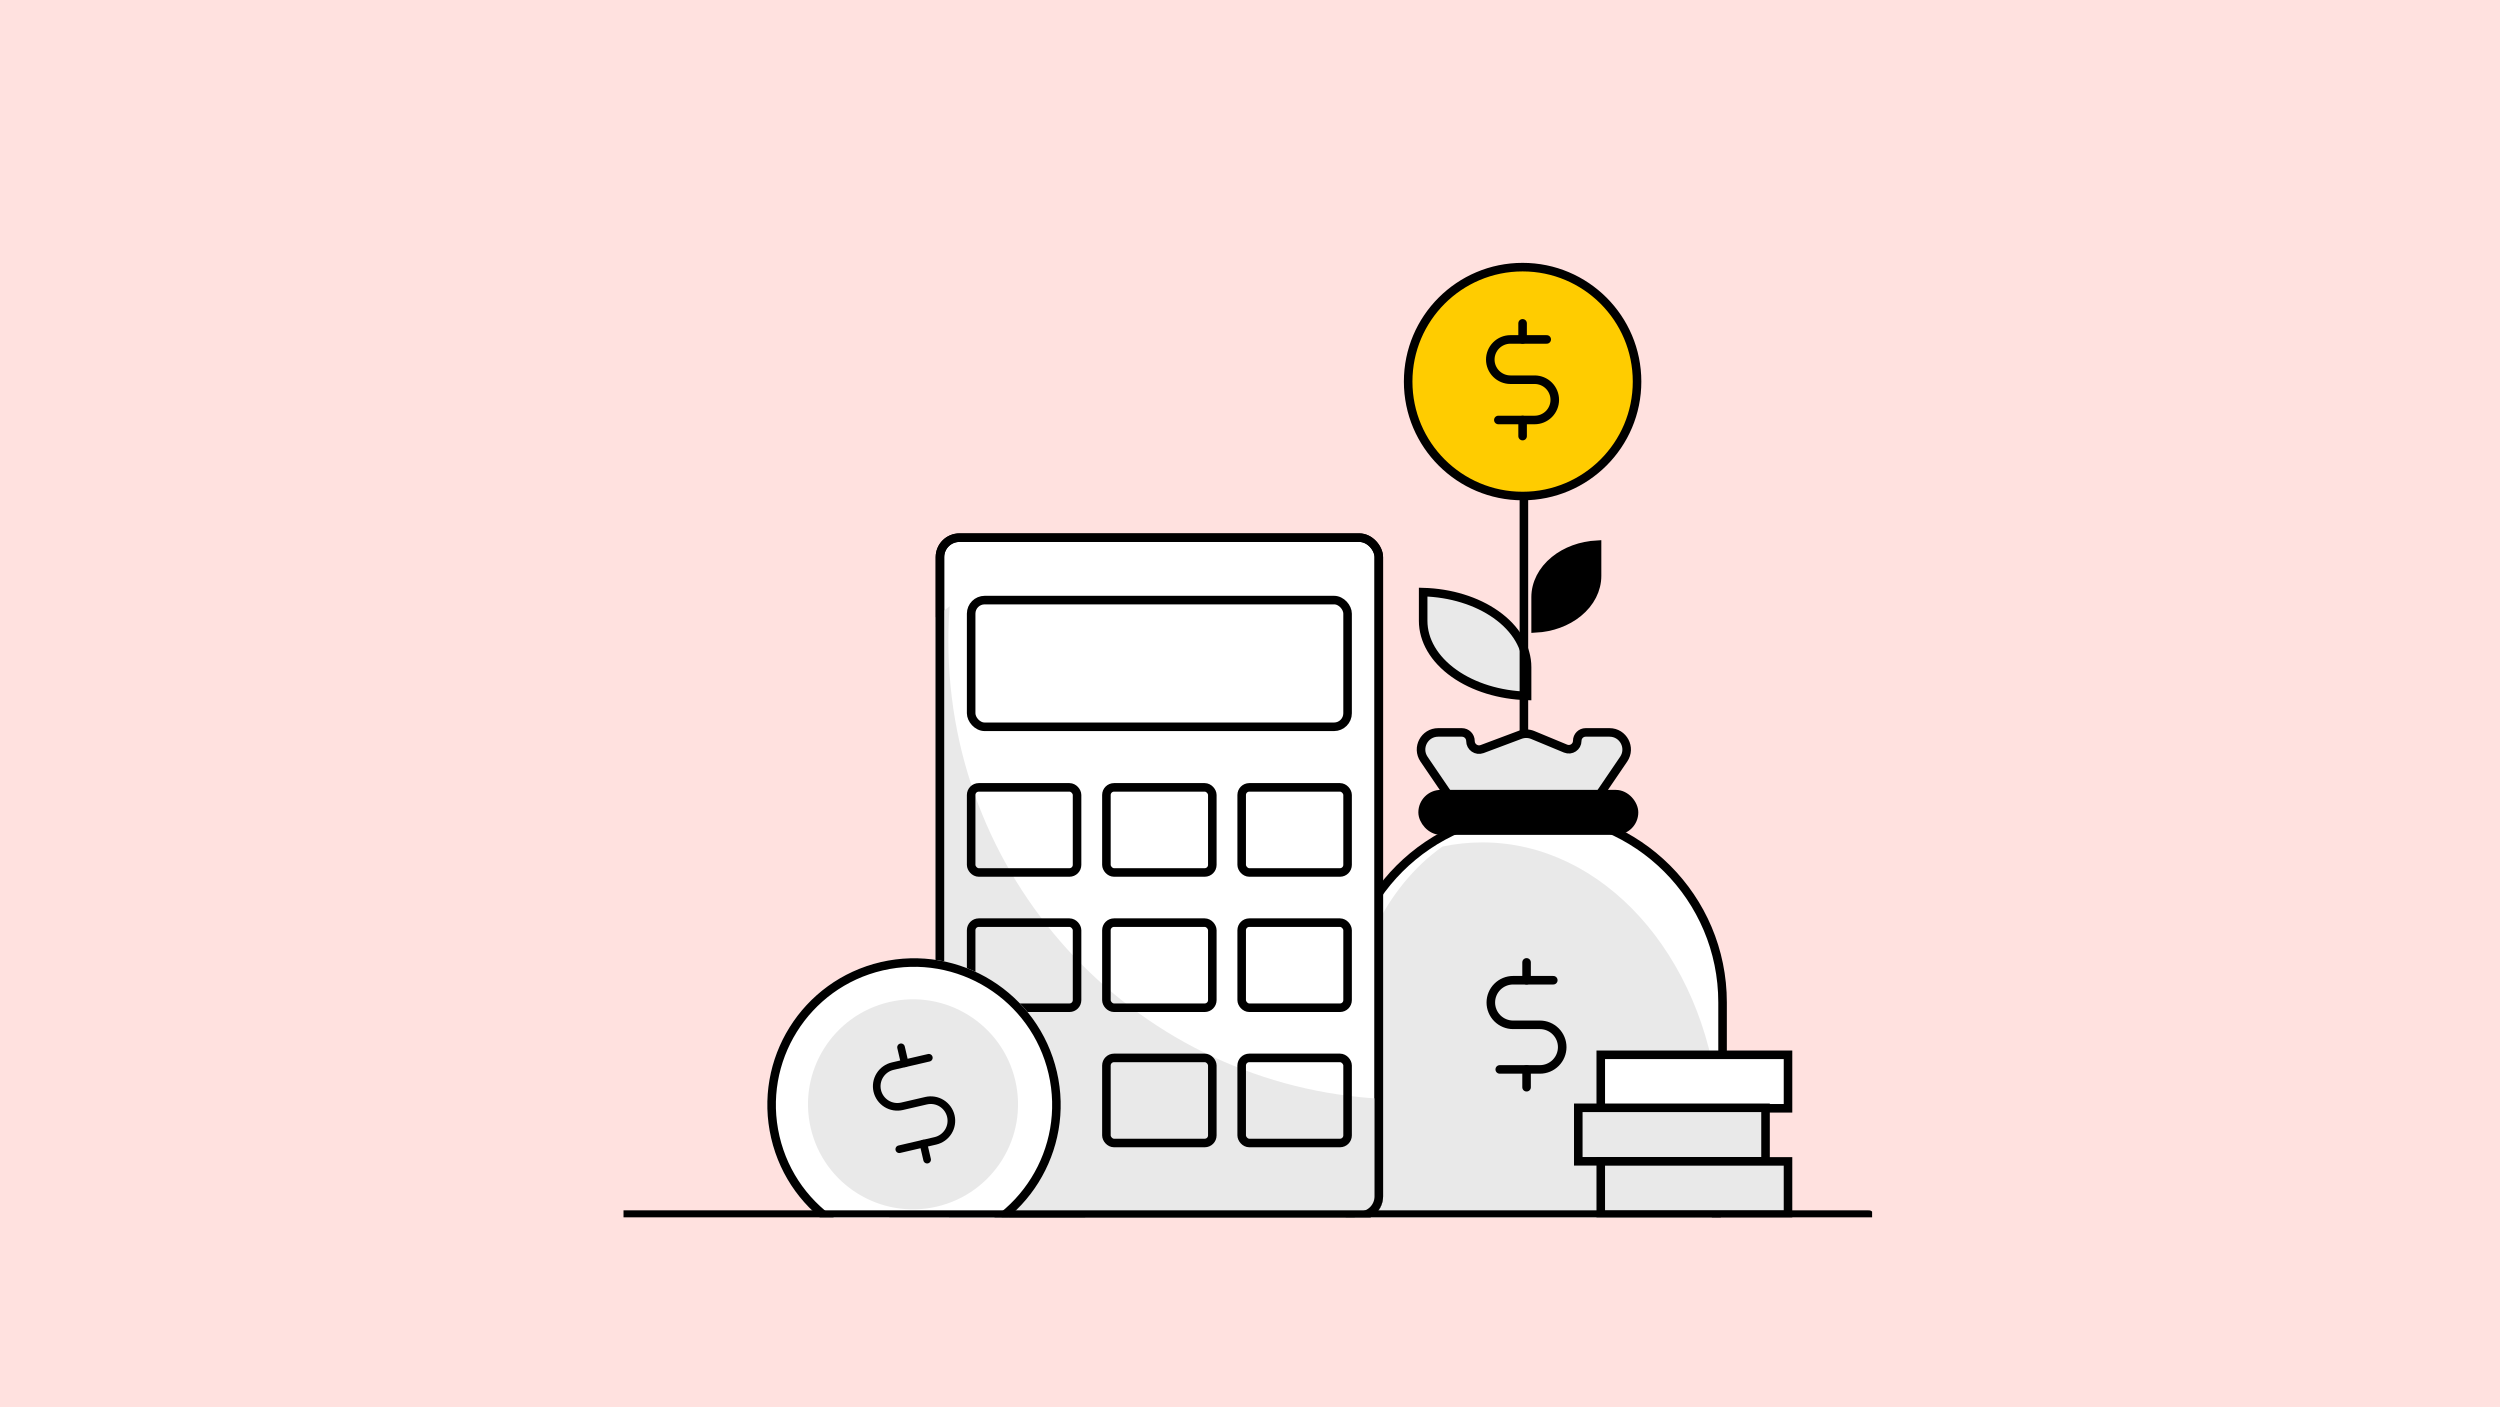 <svg width="421" height="237" viewBox="0 0 421 237" fill="none" xmlns="http://www.w3.org/2000/svg">
<rect width="421" height="237" fill="#FFE1DF"/>
<g clip-path="url(#clip0_63_2785)">
<path d="M257.16 117.19C252.526 117.063 248.147 115.706 244.902 113.416C241.493 111.009 239.66 107.809 239.66 104.551V99.71C244.293 99.838 248.672 101.194 251.917 103.485C255.327 105.891 257.16 109.092 257.16 112.35V117.19Z" fill="#E9E9E9" stroke="black" stroke-width="1.441" stroke-miterlimit="10"/>
<path d="M265.758 103.193C263.856 104.739 261.31 105.678 258.599 105.82V100.569C258.599 98.272 259.72 96.031 261.785 94.352C263.686 92.805 266.233 91.867 268.943 91.725V96.975C268.943 99.272 267.822 101.514 265.758 103.193Z" fill="black" stroke="black" stroke-width="1.441" stroke-miterlimit="10"/>
<path d="M256.625 66.996V127.607" stroke="black" stroke-width="1.441"/>
<path d="M275.68 64.259C275.68 74.903 267.051 83.531 256.407 83.531C245.763 83.531 237.134 74.903 237.134 64.259C237.134 53.615 245.763 44.986 256.407 44.986C267.051 44.986 275.68 53.615 275.68 64.259Z" fill="#FFCC00" stroke="black" stroke-width="1.441"/>
<path d="M256.405 54.45V57.163" stroke="black" stroke-width="1.441" stroke-linecap="round" stroke-linejoin="round"/>
<path d="M256.406 70.726V73.439" stroke="black" stroke-width="1.441" stroke-linecap="round" stroke-linejoin="round"/>
<path d="M252.322 70.726H258.43C259.33 70.726 260.194 70.369 260.83 69.733C261.466 69.097 261.824 68.234 261.824 67.335C261.824 66.435 261.466 65.573 260.83 64.936C260.194 64.3 259.33 63.943 258.43 63.943H254.358C253.458 63.943 252.595 63.586 251.959 62.95C251.322 62.314 250.965 61.451 250.965 60.552C250.965 59.652 251.322 58.79 251.959 58.154C252.595 57.517 253.458 57.16 254.358 57.16H260.467" stroke="black" stroke-width="1.441" stroke-linecap="round" stroke-linejoin="round"/>
<rect x="150.494" y="195.582" width="31.532" height="9.009" fill="#E9E9E9" stroke="black" stroke-width="1.441"/>
<path d="M246.767 138.073C247.304 138.862 248.197 139.334 249.151 139.334H264.083C265.037 139.334 265.929 138.862 266.466 138.073L273.427 127.844C274.729 125.93 273.359 123.339 271.044 123.339H267.025C266.243 123.339 265.608 123.974 265.608 124.756C265.608 125.767 264.581 126.452 263.648 126.066L258.121 123.775C257.446 123.495 256.69 123.482 256.006 123.738L249.583 126.145C248.635 126.5 247.625 125.799 247.625 124.788C247.625 123.988 246.977 123.339 246.177 123.339H242.19C239.875 123.339 238.504 125.93 239.806 127.844L246.767 138.073Z" fill="#E9E9E9" stroke="black" stroke-width="1.441"/>
<path d="M226.343 198.638C226.343 209.524 235.168 218.349 246.055 218.349L270.369 218.349C281.255 218.349 290.08 209.524 290.08 198.638L290.08 168.802C290.08 151.202 275.812 136.934 258.212 136.934C240.611 136.934 226.343 151.202 226.343 168.802L226.343 198.638Z" fill="white" stroke="black" stroke-width="1.441"/>
<path d="M227.064 188.888C227.064 204.759 237.357 217.625 250.053 217.625H266.37C279.066 217.625 289.359 204.759 289.359 188.888V185.426C286.802 160.845 269.987 141.86 249.625 141.86C247.339 141.86 245.097 142.1 242.915 142.559C233.452 149.241 227.064 161.93 227.064 176.484V188.888Z" fill="#E9E9E9"/>
<path d="M257.075 162.065V165.069" stroke="black" stroke-width="1.441" stroke-linecap="round" stroke-linejoin="round"/>
<path d="M257.075 180.087V183.091" stroke="black" stroke-width="1.441" stroke-linecap="round" stroke-linejoin="round"/>
<path d="M252.557 180.09H259.32C260.316 180.09 261.272 179.694 261.976 178.99C262.681 178.286 263.077 177.331 263.077 176.335C263.077 175.339 262.681 174.384 261.976 173.68C261.272 172.975 260.316 172.58 259.32 172.58H254.811C253.814 172.58 252.859 172.184 252.154 171.48C251.45 170.776 251.054 169.821 251.054 168.825C251.054 167.829 251.45 166.874 252.154 166.17C252.859 165.465 253.814 165.07 254.811 165.07H261.574" stroke="black" stroke-width="1.441" stroke-linecap="round" stroke-linejoin="round"/>
<rect x="239.571" y="133.738" width="35.599" height="6.135" rx="3.068" fill="black" stroke="black" stroke-width="1.441"/>
<rect x="269.569" y="177.629" width="31.532" height="9.009" fill="white" stroke="black" stroke-width="1.441"/>
<rect x="265.783" y="186.555" width="31.532" height="9.009" fill="#E9E9E9" stroke="black" stroke-width="1.441"/>
<rect x="269.568" y="195.576" width="31.532" height="9.009" fill="#E9E9E9" stroke="black" stroke-width="1.441"/>
<rect x="158.285" y="90.542" width="73.904" height="114.204" rx="3.28" fill="white" stroke="black" stroke-width="1.44"/>
<path fill-rule="evenodd" clip-rule="evenodd" d="M232.909 185.05V201.466C232.909 203.675 231.118 205.466 228.909 205.466H161.565C159.356 205.466 157.565 203.675 157.565 201.466V103.956C158.335 103.313 159.121 102.69 159.923 102.087C159.779 104.019 159.705 105.97 159.705 107.939C159.705 149.283 192.141 183.036 232.909 185.05Z" fill="#E9E9E9"/>
<rect x="158.285" y="90.542" width="73.904" height="114.204" rx="3.28" stroke="black" stroke-width="1.44"/>
<rect x="163.542" y="101.055" width="63.391" height="21.338" rx="2.28" stroke="black" stroke-width="1.44"/>
<rect x="163.542" y="132.594" width="17.834" height="14.33" rx="1.28" stroke="black" stroke-width="1.44"/>
<rect x="163.542" y="155.373" width="17.834" height="14.33" rx="1.28" stroke="black" stroke-width="1.44"/>
<rect x="186.32" y="132.594" width="17.834" height="14.33" rx="1.28" stroke="black" stroke-width="1.44"/>
<rect x="186.32" y="155.373" width="17.834" height="14.33" rx="1.28" stroke="black" stroke-width="1.44"/>
<rect x="209.099" y="155.373" width="17.834" height="14.33" rx="1.28" stroke="black" stroke-width="1.44"/>
<rect x="186.32" y="178.151" width="17.834" height="14.33" rx="1.28" stroke="black" stroke-width="1.44"/>
<rect x="209.099" y="178.151" width="17.834" height="14.33" rx="1.28" stroke="black" stroke-width="1.44"/>
<rect x="209.099" y="132.594" width="17.834" height="14.33" rx="1.28" stroke="black" stroke-width="1.44"/>
<ellipse cx="153.92" cy="186.073" rx="24.699" ry="24.699" transform="rotate(-13.074 153.92 186.073)" fill="white"/>
<path d="M177.278 180.649C180.273 193.549 172.244 206.435 159.345 209.43C146.445 212.426 133.559 204.397 130.563 191.497C127.567 178.598 135.596 165.712 148.496 162.716C161.396 159.72 174.282 167.749 177.278 180.649Z" fill="white" stroke="black" stroke-width="1.441"/>
<ellipse cx="153.752" cy="185.969" rx="17.684" ry="17.684" transform="rotate(-13.074 153.752 185.969)" fill="#E9E9E9"/>
<path d="M151.734 176.365L152.362 179.068" stroke="black" stroke-width="1.287" stroke-linecap="round" stroke-linejoin="round"/>
<path d="M155.5 192.579L156.127 195.283" stroke="black" stroke-width="1.287" stroke-linecap="round" stroke-linejoin="round"/>
<path d="M151.439 193.531L157.526 192.118C158.423 191.909 159.201 191.353 159.688 190.572C160.175 189.791 160.332 188.849 160.123 187.952C159.915 187.056 159.359 186.279 158.578 185.792C157.796 185.306 156.854 185.15 155.957 185.358L151.898 186.3C151.001 186.509 150.058 186.352 149.277 185.866C148.496 185.379 147.94 184.602 147.731 183.706C147.523 182.809 147.68 181.867 148.167 181.086C148.654 180.305 149.432 179.749 150.328 179.54L156.416 178.127" stroke="black" stroke-width="1.287" stroke-linecap="round" stroke-linejoin="round"/>
<path d="M105 204.542L314.746 204.542" stroke="black" stroke-width="1.441" stroke-linecap="round"/>
</g>
<defs>
<clipPath id="clip0_63_2785">
<rect width="210.262" height="173" fill="white" transform="translate(105 32)"/>
</clipPath>
</defs>
</svg>
